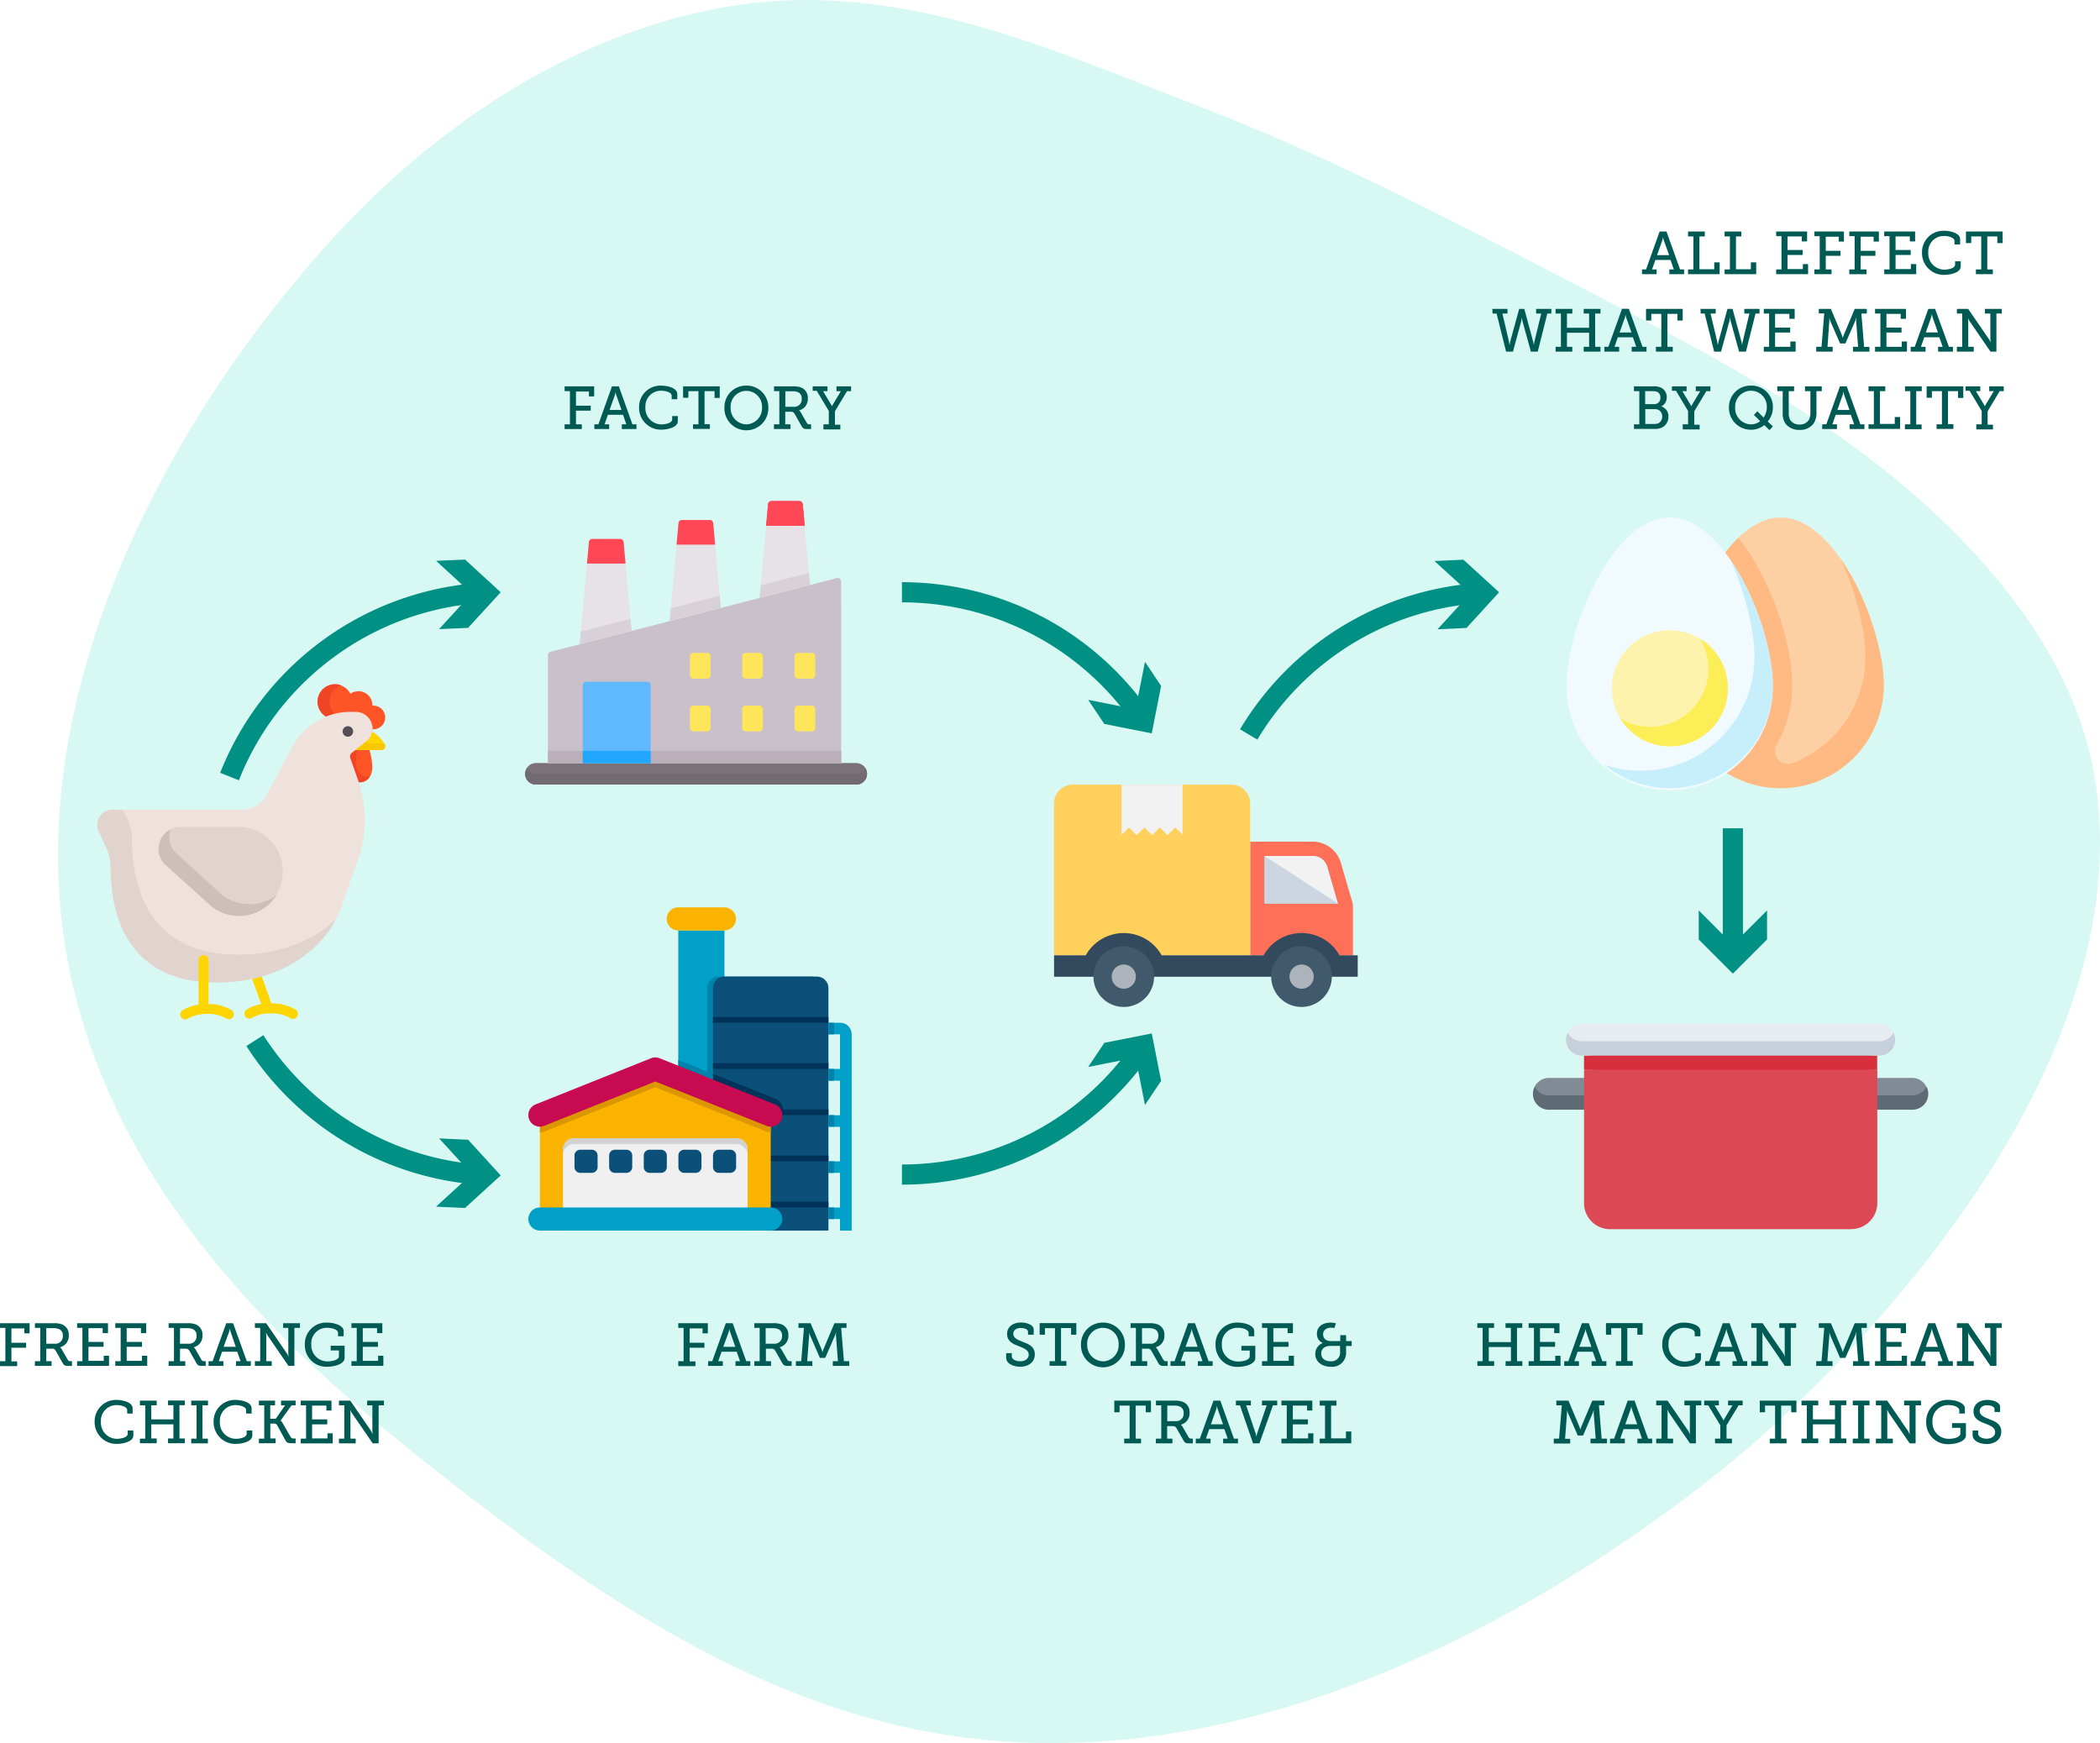<svg xmlns="http://www.w3.org/2000/svg" viewBox="0 0 520.79 432.29"><g id="a9ee9c73-2108-4e9c-9346-f4832a45d0ce" data-name="Layer 2"><g id="b29af149-aca0-40e3-b1b4-50d3c8d3f755" data-name="Layer 1"><path d="M435,358.49q-4.6,4-9.26,7.68c-56.46,44.34-126.62,75.58-193.84,63.5-44.48-8-83.18-34-119-61.83C72.21,336.28,31.77,298.46,19,245,3.28,179.54,38.44,109,82.21,60.32c26.25-29.18,59.85-51.13,96.12-58.16,42.78-8.3,80.36,9,118.91,23.83C332.76,39.67,366,57.32,399.74,74.83,433.68,92.41,468,111.22,493.84,141c12.92,14.88,23.68,32.83,26.7,53.56C529.59,256.6,477.65,321.25,435,358.49Z" transform="translate(-0.79)" fill="#aef2e6" opacity="0.48"/><g id="baa4bb8c-bb29-4da8-9fa4-641ec96afe91" data-name="Icons"><path d="M169,230.74h11.45V268H169Z" transform="translate(-0.79)" fill="#00a0c8"/><path d="M204.81,305.17H176.18V245.05a2.86,2.86,0,0,1,2.87-2.86H202a2.86,2.86,0,0,1,2.86,2.86Z" transform="translate(-0.79)" fill="#0082aa"/><path d="M206.24,305.17H177.61V245.05a2.87,2.87,0,0,1,2.87-2.86h22.9a2.86,2.86,0,0,1,2.86,2.86Z" transform="translate(-0.79)" fill="#0a5078"/><path d="M169,262.87V268h11.45v-.51Z" transform="translate(-0.79)" fill="#0082aa"/><path d="M177.61,272.47l13.25,5.3a2.87,2.87,0,1,0,2.13-5.32l-15.38-6.15Z" transform="translate(-0.79)" fill="#00325a"/><path d="M177.61,252.21h28.63v1.43H177.61Z" transform="translate(-0.79)" fill="#00325a"/><path d="M177.61,263.66h28.63v1.43H177.61Z" transform="translate(-0.79)" fill="#00325a"/><path d="M177.61,275.11h28.63v1.43H177.61Z" transform="translate(-0.79)" fill="#00325a"/><path d="M177.61,286.56h28.63V288H177.61Z" transform="translate(-0.79)" fill="#00325a"/><path d="M177.61,298h28.63v1.44H177.61Z" transform="translate(-0.79)" fill="#00325a"/><path d="M191.93,276.54,163.3,265.09l-28.62,11.45v28.63h57.25Z" transform="translate(-0.79)" fill="#fab400"/><path d="M191.93,276.54,163.3,265.09l-28.62,11.45v4.3a2.86,2.86,0,0,0,1.06-.21l27.56-11,27.56,11a2.87,2.87,0,0,0,1.07.21Z" transform="translate(-0.79)" fill="#dc9600"/><path d="M191.93,279.41a2.78,2.78,0,0,1-1.06-.21l-27.57-11-27.56,11a2.86,2.86,0,0,1-2.13-5.31l28.63-11.45a2.78,2.78,0,0,1,2.12,0L193,273.89a2.86,2.86,0,0,1-1.06,5.52Z" transform="translate(-0.79)" fill="#c80a50"/><path d="M183.34,282.27H143.26a2.86,2.86,0,0,0-2.86,2.86v20h45.8v-20A2.86,2.86,0,0,0,183.34,282.27Z" transform="translate(-0.79)" fill="#f0f0f0"/><path d="M183.34,282.27H143.26a2.86,2.86,0,0,0-2.86,2.86v1.43a2.86,2.86,0,0,1,2.86-2.86h40.08a2.86,2.86,0,0,1,2.86,2.86v-1.43A2.86,2.86,0,0,0,183.34,282.27Z" transform="translate(-0.79)" fill="#d2d2d2"/><path d="M147.56,290.86h-2.87a1.43,1.43,0,0,1-1.43-1.43v-2.87a1.43,1.43,0,0,1,1.43-1.43h2.87a1.43,1.43,0,0,1,1.43,1.43v2.87A1.43,1.43,0,0,1,147.56,290.86Z" transform="translate(-0.79)" fill="#0a5078"/><path d="M156.15,290.86h-2.87a1.43,1.43,0,0,1-1.43-1.43v-2.87a1.43,1.43,0,0,1,1.43-1.43h2.87a1.43,1.43,0,0,1,1.43,1.43v2.87A1.43,1.43,0,0,1,156.15,290.86Z" transform="translate(-0.79)" fill="#0a5078"/><path d="M164.73,290.86h-2.86a1.43,1.43,0,0,1-1.43-1.43v-2.87a1.43,1.43,0,0,1,1.43-1.43h2.86a1.43,1.43,0,0,1,1.43,1.43v2.87A1.43,1.43,0,0,1,164.73,290.86Z" transform="translate(-0.79)" fill="#0a5078"/><path d="M173.32,290.86h-2.86a1.43,1.43,0,0,1-1.43-1.43v-2.87a1.43,1.43,0,0,1,1.43-1.43h2.86a1.43,1.43,0,0,1,1.43,1.43v2.87A1.43,1.43,0,0,1,173.32,290.86Z" transform="translate(-0.79)" fill="#0a5078"/><path d="M181.91,290.86h-2.86a1.44,1.44,0,0,1-1.44-1.43v-2.87a1.44,1.44,0,0,1,1.44-1.43h2.86a1.43,1.43,0,0,1,1.43,1.43v2.87A1.43,1.43,0,0,1,181.91,290.86Z" transform="translate(-0.79)" fill="#0a5078"/><path d="M191.93,305.17H134.68a2.86,2.86,0,1,1,0-5.72h57.25a2.86,2.86,0,0,1,0,5.72Z" transform="translate(-0.79)" fill="#00a0c8"/><path d="M206.24,253.64v2.87h2.86v8.58h-2.86V268h2.86v8.58h-2.86v2.87h2.86V288h-2.86v2.87h2.86v8.59h-2.86v2.86h2.86v2.86H212V256.51a2.86,2.86,0,0,0-2.87-2.87Z" transform="translate(-0.79)" fill="#00a0c8"/><path d="M206.24,253.64h1.43v2.87h-1.43Z" transform="translate(-0.79)" fill="#0082aa"/><path d="M206.24,265.09h1.43V268h-1.43Z" transform="translate(-0.79)" fill="#0082aa"/><path d="M206.24,276.54h1.43v2.87h-1.43Z" transform="translate(-0.79)" fill="#0082aa"/><path d="M206.24,288h1.43v2.87h-1.43Z" transform="translate(-0.79)" fill="#0082aa"/><path d="M206.24,299.45h1.43v2.86h-1.43Z" transform="translate(-0.79)" fill="#0082aa"/><path d="M180.48,230.74H169a2.86,2.86,0,1,1,0-5.72h11.45a2.86,2.86,0,1,1,0,5.72Z" transform="translate(-0.79)" fill="#fab400"/></g><path d="M157.43,156.47l-2-22a.86.86,0,0,0-.85-.78h-6.9a.86.86,0,0,0-.85.78l-2.29,25.35Z" transform="translate(-0.79)" fill="#e6e2e6"/><path d="M179.55,150.77l-1.89-21a.85.85,0,0,0-.86-.77h-6.9a.85.85,0,0,0-.85.77L166.86,154Z" transform="translate(-0.79)" fill="#e6e2e6"/><path d="M201.68,145.07l-1.81-20a.86.86,0,0,0-.85-.78h-6.9a.86.86,0,0,0-.85.78l-2.1,23.25Z" transform="translate(-0.79)" fill="#e6e2e6"/><path d="M213.16,194.56H133.68a2.64,2.64,0,1,1,0-5.28h79.48a2.64,2.64,0,1,1,0,5.28Z" transform="translate(-0.79)" fill="#7b7179"/><path d="M213.16,194.56H133.68a2.64,2.64,0,1,1,0-5.28h79.48a2.64,2.64,0,1,1,0,5.28Z" transform="translate(-0.79)" fill="#7b7179"/><path d="M213.16,191.92H133.68a2.61,2.61,0,0,1-2.28-1.32,2.59,2.59,0,0,0-.36,1.32,2.64,2.64,0,0,0,2.64,2.64h79.48a2.64,2.64,0,0,0,2.64-2.64,2.59,2.59,0,0,0-.36-1.32A2.61,2.61,0,0,1,213.16,191.92Z" transform="translate(-0.79)" fill="#726a71"/><path d="M209.41,189.28H136.68V162.47a.86.86,0,0,1,.64-.83l71-18.28a.86.86,0,0,1,1.07.83Z" transform="translate(-0.79)" fill="#cac0c9"/><path d="M144.55,159.78l12.88-3.31-.27-3-12.33,3.17Z" transform="translate(-0.79)" fill="#d8d1d7"/><path d="M189.17,148.29l12.51-3.22-.27-3-11.95,3.07Z" transform="translate(-0.79)" fill="#d8d1d7"/><path d="M166.86,154l12.69-3.27-.27-3-12.13,3.13Z" transform="translate(-0.79)" fill="#d8d1d7"/><path d="M136.68,186.2h72.73v3.08H136.68Z" transform="translate(-0.79)" fill="#bbb0ba"/><path d="M162.15,189.28H145.31V169.92a.86.86,0,0,1,.86-.85H161.3a.85.85,0,0,1,.85.85v19.36Z" transform="translate(-0.79)" fill="#60b8ff"/><path d="M145.31,186.2h16.84v3.08H145.31Z" transform="translate(-0.79)" fill="#22a7ff"/><path d="M172.74,168.29h3.41a.85.85,0,0,0,.86-.85v-4.68a.85.85,0,0,0-.86-.86h-3.41a.85.85,0,0,0-.85.86v4.68A.85.85,0,0,0,172.74,168.29Z" transform="translate(-0.79)" fill="#ffe55a"/><path d="M172.74,181.38h3.41a.86.86,0,0,0,.86-.86v-4.68a.85.85,0,0,0-.86-.85h-3.41a.85.85,0,0,0-.85.85v4.68A.86.86,0,0,0,172.74,181.38Z" transform="translate(-0.79)" fill="#ffe55a"/><path d="M185.72,168.29h3.41a.85.85,0,0,0,.85-.85v-4.68a.85.85,0,0,0-.85-.86h-3.41a.86.86,0,0,0-.86.86v4.68A.86.86,0,0,0,185.72,168.29Z" transform="translate(-0.79)" fill="#ffe55a"/><path d="M185.72,181.38h3.41a.86.86,0,0,0,.85-.86v-4.68a.85.85,0,0,0-.85-.85h-3.41a.86.86,0,0,0-.86.85v4.68A.87.87,0,0,0,185.72,181.38Z" transform="translate(-0.79)" fill="#ffe55a"/><path d="M198.69,168.29h3.41a.86.86,0,0,0,.86-.85v-4.68a.86.86,0,0,0-.86-.86h-3.41a.85.85,0,0,0-.85.86v4.68A.85.85,0,0,0,198.69,168.29Z" transform="translate(-0.79)" fill="#ffe55a"/><path d="M198.69,181.38h3.41a.87.87,0,0,0,.86-.86v-4.68a.86.86,0,0,0-.86-.85h-3.41a.85.85,0,0,0-.85.85v4.68A.86.86,0,0,0,198.69,181.38Z" transform="translate(-0.79)" fill="#ffe55a"/><path d="M155.92,139.77l-.48-5.34a.86.86,0,0,0-.85-.78h-6.9a.86.86,0,0,0-.85.78l-.48,5.34Z" transform="translate(-0.79)" fill="#ff4755"/><path d="M178.14,135.07l-.48-5.34a.85.85,0,0,0-.86-.77h-6.9a.85.85,0,0,0-.85.77l-.48,5.34Z" transform="translate(-0.79)" fill="#ff4755"/><path d="M200.35,130.37l-.48-5.33a.86.86,0,0,0-.85-.78h-6.9a.86.86,0,0,0-.85.78l-.48,5.33Z" transform="translate(-0.79)" fill="#ff4755"/><path d="M200.35,130.37l-.48-5.33a.86.86,0,0,0-.85-.78h-6.9a.86.86,0,0,0-.85.78l-.48,5.33Z" transform="translate(-0.79)" fill="#ff4755"/><path d="M467.92,169.89a25.57,25.57,0,1,1-51.14,0c0-14.1,11.5-41.55,25.61-41.55s25.53,27.45,25.53,41.55Z" transform="translate(-0.79)" fill="#fcd0a3"/><path d="M457.41,138.83c3.73,8.4,6,17.53,6,24.07a28.27,28.27,0,0,1-18.07,26.36,3.2,3.2,0,0,1-3.93-4.57,30.13,30.13,0,0,0,3.86-14.8c0-8.08-3.16-19.2-8.05-28.32a52.69,52.69,0,0,0-5.32-8.17c-8.88,8.59-15.08,26.14-15.08,36.49a25.57,25.57,0,1,0,51.14,0c0-8.48-4.14-21.8-10.51-31.06Z" transform="translate(-0.79)" fill="#ffb983"/><path d="M440.43,169.89a25.57,25.57,0,1,1-51.13,0c0-14.1,11.5-41.55,25.6-41.55S440.43,155.79,440.43,169.89Z" transform="translate(-0.79)" fill="#f1faff"/><path d="M429.93,138.83c3.73,8.4,5.95,17.53,5.95,24.07a28.22,28.22,0,0,1-37.15,26.8,25.54,25.54,0,0,0,41.7-19.81c0-8.48-4.14-21.8-10.5-31.06Z" transform="translate(-0.79)" fill="#c7eefb"/><circle cx="414.1" cy="170.69" r="14.38" fill="#fdf3ac"/><path d="M422.38,158.4a14.39,14.39,0,0,1-19.77,19.77,14.39,14.39,0,1,0,19.77-19.77Z" transform="translate(-0.79)" fill="#fcee56"/><path d="M391.9,273.47h-7a3.36,3.36,0,0,1-3.5-4,3.92,3.92,0,0,1,3.5-2.15h8.74l1.73,2.15-1.73,2.15Z" transform="translate(-0.79)" fill="#808b95"/><path d="M468,273.47h7a3.36,3.36,0,0,0,3.5-4,3.92,3.92,0,0,0-3.5-2.15h-8.74l-1.73,2.15,1.73,2.15Z" transform="translate(-0.79)" fill="#808b95"/><path d="M478.56,269.49a3.92,3.92,0,0,1-3.5,5.71h-8.74l-1.73-1.73,1.73-1.83h8.74A3.93,3.93,0,0,0,478.56,269.49Z" transform="translate(-0.79)" fill="#5e6b75"/><path d="M381.38,269.49a3.92,3.92,0,0,0,3.5,5.71h8.74l1.73-1.73-1.73-1.83h-8.74A3.93,3.93,0,0,1,381.38,269.49Z" transform="translate(-0.79)" fill="#5e6b75"/><path d="M459.85,304.84H400.09a6.47,6.47,0,0,1-6.47-6.47v-33L430,263.62l36.35,1.72v33a6.47,6.47,0,0,1-6.47,6.47Z" transform="translate(-0.79)" fill="#dc4955"/><path d="M393.62,261.78v3.56h72.7v-3.56L430,260.06Z" transform="translate(-0.79)" fill="#d82f3c"/><path d="M466.87,260.06h-73.8c-2.16,0-3.76-3.43-3.48-4a3.92,3.92,0,0,1,3.48-2.13h73.8a3.92,3.92,0,0,1,3.48,2.13c.28.53-1.32,4-3.48,4Z" transform="translate(-0.79)" fill="#e7ecf1"/><path d="M466.87,258.23h-73.8a3.92,3.92,0,0,1-3.48-2.13,3.9,3.9,0,0,0,3.48,5.68h73.8a3.9,3.9,0,0,0,3.48-5.68,3.92,3.92,0,0,1-3.48,2.13Z" transform="translate(-0.79)" fill="#c6d0da"/><path d="M57.71,192.58a72.36,72.36,0,0,1,61.54-45.48" transform="translate(-0.79)" fill="none" stroke="#009184" stroke-miterlimit="10" stroke-width="5"/><polygon points="108.88 156.02 116.98 147.19 108.15 139.08 115.34 138.77 124.17 146.88 116.07 155.71 108.88 156.02" fill="#009184"/><path d="M119.25,291.28A72.47,72.47,0,0,1,64,258.06" transform="translate(-0.79)" fill="none" stroke="#009184" stroke-miterlimit="10" stroke-width="5"/><polygon points="108.9 282.32 116.99 291.17 108.13 299.25 115.32 299.58 124.17 291.5 116.09 282.65 108.9 282.32" fill="#009184"/><path d="M310.46,182.14a72.3,72.3,0,0,1,56.39-35" transform="translate(-0.79)" fill="none" stroke="#009184" stroke-miterlimit="10" stroke-width="5"/><polygon points="356.5 156.06 364.59 147.21 355.73 139.13 362.92 138.8 371.77 146.88 363.69 155.73 356.5 156.06" fill="#009184"/><path d="M283.28,177.1a72.24,72.24,0,0,0-58.81-30.22" transform="translate(-0.79)" fill="none" stroke="#009184" stroke-miterlimit="10" stroke-width="5"/><polygon points="283.95 164.13 281.62 175.89 269.86 173.56 273.87 179.54 285.63 181.87 287.95 170.11 283.95 164.13" fill="#009184"/><path d="M283.28,261.07a72.27,72.27,0,0,1-58.81,30.22" transform="translate(-0.79)" fill="none" stroke="#009184" stroke-miterlimit="10" stroke-width="5"/><polygon points="269.86 264.6 281.62 262.27 283.95 274.03 287.95 268.05 285.63 256.29 273.87 258.62 269.86 264.6" fill="#009184"/><line x1="429.74" y1="205.41" x2="429.74" y2="235.74" fill="none" stroke="#009184" stroke-miterlimit="10" stroke-width="5"/><polygon points="421.27 225.78 429.74 234.26 438.22 225.78 438.22 232.98 429.74 241.46 421.27 232.98 421.27 225.78" fill="#009184"/><path d="M326.38,208.73H310.83v28.19h25.48V224.23l-3-10.27a7.25,7.25,0,0,0-7-5.23" transform="translate(-0.79)" fill="#ff7058"/><path d="M332.59,224.1l-2.65-9.16a3.73,3.73,0,0,0-3.56-2.67h-12V224.1Z" transform="translate(-0.79)" fill="#84dbff"/><polygon points="331.8 224.09 313.57 224.09 313.57 212.26 331.8 224.09" fill="#cdd6e0"/><path d="M332.59,224.1l-2.65-9.16a3.73,3.73,0,0,0-3.56-2.67h-12Z" transform="translate(-0.79)" fill="#f2f2f2"/><path d="M266.89,194.58h39.23a4.7,4.7,0,0,1,4.71,4.7v37.63H262.18V199.28a4.7,4.7,0,0,1,4.71-4.7" transform="translate(-0.79)" fill="#ffd15c"/><polygon points="293.27 194.59 293.27 207.02 291.45 205.2 289.54 207.11 287.63 205.2 285.73 207.11 283.82 205.2 281.89 207.11 279.98 205.2 278.14 207.04 278.14 194.59 293.27 194.59" fill="#f2f2f2"/><path d="M337.5,236.91v5.32H262.19v-5.32h7.86a10.79,10.79,0,0,1,18.83,0h25.29a10.77,10.77,0,0,1,18.81,0Z" transform="translate(-0.79)" fill="#334a5e"/><path d="M331.08,242.2a7.52,7.52,0,1,1-7.51-7.52,7.52,7.52,0,0,1,7.51,7.52" transform="translate(-0.79)" fill="#40596b"/><path d="M326.59,242.2a3,3,0,1,1-3-3,3,3,0,0,1,3,3" transform="translate(-0.79)" fill="#acb3ba"/><path d="M287,242.2a7.52,7.52,0,1,1-7.51-7.52A7.52,7.52,0,0,1,287,242.2" transform="translate(-0.79)" fill="#40596b"/><path d="M282.48,242.2a3,3,0,1,1-3-3,3,3,0,0,1,3,3" transform="translate(-0.79)" fill="#acb3ba"/><path d="M61.6,252.06a1.26,1.26,0,0,0,1,.56,1.31,1.31,0,0,0,.68-.2,9,9,0,0,1,4.7-1.11,9,9,0,0,1,4.7,1.11,1.24,1.24,0,1,0,1.35-2.07,11.25,11.25,0,0,0-5.94-1.51L64.46,238.6a1.24,1.24,0,0,0-2.33.84l3.45,9.6A9.68,9.68,0,0,0,62,250.35,1.24,1.24,0,0,0,61.6,252.06Z" transform="translate(-0.79)" fill="#fed500"/><path d="M90.18,183c1.7,0,2.94,4.6,2.94,7.15S91.74,194,90,194,87,192.73,87,190.18,88.48,183,90.18,183Z" transform="translate(-0.79)" fill="#ff5426"/><path d="M87,190.18C87,192.73,88.33,194,90,194a2.8,2.8,0,0,0,2.41-1.28h-.28c-1.7,0-3.08-1.3-3.08-3.85a13.13,13.13,0,0,1,1.57-5.75,1.08,1.08,0,0,0-.48-.13C88.48,183,87,187.63,87,190.18Z" transform="translate(-0.79)" fill="#f04424"/><path d="M79.55,174a4.31,4.31,0,0,0,7.44,3,3.43,3.43,0,0,0,2.71,1.34,4,4,0,0,0,.78-.09A2.93,2.93,0,1,0,93.4,175l-.26,0v-.14a3.44,3.44,0,0,0-3.44-3.44,3.38,3.38,0,0,0-2,.63A4.32,4.32,0,0,0,79.55,174Z" transform="translate(-0.79)" fill="#ff5426"/><path d="M79.55,174a4.33,4.33,0,0,0,4.32,4.32,4.27,4.27,0,0,0,1.48-.27,4.32,4.32,0,0,1,0-8.11,4.27,4.27,0,0,0-1.48-.26A4.32,4.32,0,0,0,79.55,174Z" transform="translate(-0.79)" fill="#f04424"/><path d="M91.59,180.8a7.94,7.94,0,0,1,4.61,3.81.92.92,0,0,1-.8,1.39H88.72Z" transform="translate(-0.79)" fill="#ffd500"/><path d="M88.72,186H95.4a.92.92,0,0,0,.8-1.39c0-.08-.09-.16-.14-.24H92.51a1.19,1.19,0,0,1-1.05-1.77l.86-1.55a6.28,6.28,0,0,0-.73-.25Z" transform="translate(-0.79)" fill="#fbc700"/><path d="M28.67,200.82A3.74,3.74,0,0,0,25.2,206c1.12,2.7,3,5.54,3,8.47,0,18.08,8.31,29.19,26.39,29.19,15.23,0,28-7.88,31.69-21.16h0l3.22-9a30,30,0,0,0,0-20.28L87.66,188a1.16,1.16,0,0,1,.36-1.29l3.59-2.85a4.1,4.1,0,0,0,1.45-4.13,4.17,4.17,0,0,0-4.1-3.19H87.67a16.27,16.27,0,0,0-14.36,8.63L67,197a7.18,7.18,0,0,1-6.35,3.82Z" transform="translate(-0.79)" fill="#efe2dd"/><path d="M28.67,200.82A3.74,3.74,0,0,0,25.2,206c1.12,2.7,3,5.54,3,8.47,0,18.08,8.31,29.19,26.39,29.19,13,0,24.23-5.75,29.52-15.69-6,5.64-14.62,8.77-24.22,8.77-18.09,0-26.39-11.11-26.39-29.19,0-2.29-1.18-4.53-2.23-6.69Z" transform="translate(-0.79)" fill="#e1d3ce"/><path d="M93,181.11l.13.36a3.86,3.86,0,0,0,0-1.44A1.19,1.19,0,0,0,93,181.11Z" transform="translate(-0.79)" fill="#e1d3ce"/><circle cx="86.27" cy="181.4" r="1.31" fill="#554e56"/><path d="M46.14,250.49a1.24,1.24,0,1,0,1.35,2.07,9,9,0,0,1,4.7-1.11,9,9,0,0,1,4.7,1.11,1.2,1.2,0,0,0,.68.2,1.24,1.24,0,0,0,1-.56,1.22,1.22,0,0,0-.36-1.71A11.17,11.17,0,0,0,52.51,249v-10.8a1.24,1.24,0,1,0-2.47,0v10.95a9.92,9.92,0,0,0-3.9,1.36Z" transform="translate(-0.79)" fill="#fed500"/><path d="M40.27,209.26a5.46,5.46,0,0,0,1.64,5.28l10.17,9.2c.36.37,1.18,1.07,1.18,1.07h0A11,11,0,1,0,60,205.06H45.57a5.44,5.44,0,0,0-5.3,4.2Z" transform="translate(-0.79)" fill="#e1d3ce"/><path d="M40.27,209.26a5.46,5.46,0,0,0,1.64,5.28l10.17,9.2c.36.37,1.18,1.07,1.18,1.07h0a11,11,0,0,0,16.16-2.89,11,11,0,0,1-13.54,0h0s-.82-.69-1.18-1.07l-10.16-9.2a5.41,5.41,0,0,1-1.64-5.27,5.31,5.31,0,0,1,.21-.71,5.45,5.45,0,0,0-2.84,3.61Z" transform="translate(-0.79)" fill="#cdbfba"/><path d="M.79,337.57H2.12v-8.26H.79v-1.16H8.13v2.51H6.83v-1.22H3.62V333H7.27v1.23H3.62v3.39H5.05v1.17H.79Z" transform="translate(-0.79)" fill="#005a54"/><path d="M9.45,337.57h1.32v-8.26H9.45v-1.16H14a5.9,5.9,0,0,1,2,.23,2.67,2.67,0,0,1,1.84,2.74,2.86,2.86,0,0,1-2.19,3v0a1.18,1.18,0,0,1,.45.5l1.5,2.61c.17.28.37.34.74.34h.31v1.17h-.89c-.91,0-1.12-.16-1.47-.79l-1.64-2.9a1,1,0,0,0-1.11-.58H12.27v3.1h1.31v1.17H9.45Zm5-4.33a1.83,1.83,0,0,0,1.92-2,1.62,1.62,0,0,0-1-1.66,3.52,3.52,0,0,0-1.3-.2H12.27v3.86Z" transform="translate(-0.79)" fill="#005a54"/><path d="M19.91,337.57h1.32v-8.26H19.91v-1.16h7.66v2.46H26.26v-1.23H22.73v3.41h3.74V334H22.73v3.49h3.79v-1.27h1.31v2.5H19.91Z" transform="translate(-0.79)" fill="#005a54"/><path d="M29.38,337.57h1.33v-8.26H29.38v-1.16h7.67v2.46H35.74v-1.23H32.21v3.41H36V334H32.21v3.49H36v-1.27h1.3v2.5H29.38Z" transform="translate(-0.79)" fill="#005a54"/><path d="M42.61,337.57h1.32v-8.26H42.61v-1.16H47.2a5.9,5.9,0,0,1,1.95.23A2.68,2.68,0,0,1,51,331.12a2.87,2.87,0,0,1-2.19,3v0a1.26,1.26,0,0,1,.45.5l1.5,2.61c.16.28.36.34.73.34h.32v1.17h-.9c-.9,0-1.11-.16-1.47-.79l-1.64-2.9c-.27-.45-.46-.58-1.11-.58H45.43v3.1h1.31v1.17H42.61Zm5-4.33a1.82,1.82,0,0,0,1.92-2,1.62,1.62,0,0,0-1-1.66,3.52,3.52,0,0,0-1.3-.2H45.43v3.86Z" transform="translate(-0.79)" fill="#005a54"/><path d="M52.51,337.57h1l3.38-9.42H58.6L62,337.57h1v1.17H59.32v-1.17h1.13l-.83-2.35H55.87l-.82,2.35h1.14v1.17H52.51ZM59.25,334,58,330.34a3.61,3.61,0,0,1-.18-.81h-.05a4.43,4.43,0,0,1-.18.81L56.25,334Z" transform="translate(-0.79)" fill="#005a54"/><path d="M64,337.57h1.32v-8.26H64v-1.16h2.8L72,335.74a6.07,6.07,0,0,1,.36.77h0a8.52,8.52,0,0,1-.07-.86v-6.34H71v-1.16h4.18v1.16H73.8v9.43H72.33l-5.21-7.59a4.92,4.92,0,0,1-.36-.76h0a6.69,6.69,0,0,1,.06.85v6.33h1.36v1.17H64Z" transform="translate(-0.79)" fill="#005a54"/><path d="M81.94,328c1.86,0,4.07.75,4.07,2.09v1.3H84.63v-.78c0-.88-1.4-1.32-2.64-1.32a3.84,3.84,0,0,0-4,4.11A4,4,0,0,0,82,337.62c1,0,2.84-.29,2.84-1.32v-1.4H82.8v-1.17h3.45v3c0,1.64-2.73,2.22-4.32,2.22a5.34,5.34,0,0,1-5.54-5.5A5.28,5.28,0,0,1,81.94,328Z" transform="translate(-0.79)" fill="#005a54"/><path d="M87.94,337.57h1.32v-8.26H87.94v-1.16h7.67v2.46H94.3v-1.23H90.76v3.41h3.75V334H90.76v3.49h3.8v-1.27h1.3v2.5H87.94Z" transform="translate(-0.79)" fill="#005a54"/><path d="M29.68,347.17c1.28,0,4,.47,4,2.1v1.29H32.33v-.82c0-.93-1.61-1.28-2.58-1.28a3.85,3.85,0,0,0-3.93,4.07,4,4,0,0,0,4,4.29c.75,0,2.64-.27,2.64-1.25v-.82h1.4V356c0,1.56-2.66,2.08-4.12,2.08a5.39,5.39,0,0,1-5.48-5.53A5.3,5.3,0,0,1,29.68,347.17Z" transform="translate(-0.79)" fill="#005a54"/><path d="M35.49,356.77h1.32v-8.26H35.49v-1.16h4.16v1.16H38.31V352H43.8v-3.52H42.46v-1.16h4.16v1.16H45.3v8.26h1.32v1.17H42.46v-1.17H43.8v-3.51H38.31v3.51h1.34v1.17H35.49Z" transform="translate(-0.79)" fill="#005a54"/><path d="M48.21,356.77h1.32v-8.26H48.21v-1.16h4.16v1.16H51v8.26h1.34v1.17H48.21Z" transform="translate(-0.79)" fill="#005a54"/><path d="M59.19,347.17c1.27,0,4,.47,4,2.1v1.29H61.83v-.82c0-.93-1.61-1.28-2.58-1.28a3.86,3.86,0,0,0-3.93,4.07,4,4,0,0,0,4,4.29c.75,0,2.64-.27,2.64-1.25v-.82h1.4V356c0,1.56-2.66,2.08-4.13,2.08a5.38,5.38,0,0,1-5.47-5.53A5.3,5.3,0,0,1,59.19,347.17Z" transform="translate(-0.79)" fill="#005a54"/><path d="M65,356.77h1.32v-8.26H65v-1.16h4v1.16H67.81v3.33h1.37l2.31-3.33h-1v-1.16H74.1v1.16h-1l-2.75,3.82v0a1.58,1.58,0,0,1,.6.71l1.91,3.31a.73.73,0,0,0,.75.39h.49v1.17H73c-.89,0-1.14-.21-1.47-.79l-2-3.66a.82.82,0,0,0-.83-.42h-.87v3.7h1.31v1.17H65Z" transform="translate(-0.79)" fill="#005a54"/><path d="M75.37,356.77h1.32v-8.26H75.37v-1.16H83v2.46H81.73v-1.23H78.19V352h3.75v1.23H78.19v3.49H82v-1.27h1.3v2.5H75.37Z" transform="translate(-0.79)" fill="#005a54"/><path d="M84.85,356.77h1.32v-8.26H84.85v-1.16h2.81l5.2,7.59a6.07,6.07,0,0,1,.36.77h0a7.48,7.48,0,0,1-.08-.86v-6.34H91.84v-1.16H96v1.16H94.69v9.43H93.22L88,350.35a4.06,4.06,0,0,1-.36-.76h0a5.15,5.15,0,0,1,.06.85v6.33H89v1.17H84.85Z" transform="translate(-0.79)" fill="#005a54"/><path d="M140.81,105.23h1.32V97h-1.32V95.81h7.33v2.5h-1.3V97.1h-3.21v3.51h3.66v1.23h-3.66v3.39h1.44v1.17h-4.26Z" transform="translate(-0.79)" fill="#005a54"/><path d="M148.19,105.23h1l3.37-9.42h1.7l3.37,9.42h1v1.17H155v-1.17h1.12l-.82-2.36h-3.75l-.83,2.36h1.14v1.17h-3.67Zm6.73-3.56L153.63,98a3.73,3.73,0,0,1-.18-.81h0a6.06,6.06,0,0,1-.18.81l-1.31,3.67Z" transform="translate(-0.79)" fill="#005a54"/><path d="M164.75,95.63c1.27,0,4,.46,4,2.1V99h-1.39v-.83c0-.93-1.61-1.27-2.58-1.27a3.84,3.84,0,0,0-3.93,4.06,4,4,0,0,0,4,4.29c.75,0,2.64-.27,2.64-1.24v-.83h1.39v1.29c0,1.56-2.65,2.08-4.12,2.08a5.39,5.39,0,0,1-5.48-5.53A5.3,5.3,0,0,1,164.75,95.63Z" transform="translate(-0.79)" fill="#005a54"/><path d="M172.65,105.23H174V97H171.5v1.65h-1.31V95.81h9.09v2.88H178V97h-2.49v8.19h1.33v1.17h-4.17Z" transform="translate(-0.79)" fill="#005a54"/><path d="M185.88,95.63a5.35,5.35,0,0,1,5.45,5.4,5.45,5.45,0,1,1-10.89,0A5.34,5.34,0,0,1,185.88,95.63Zm0,9.61a4,4,0,0,0,3.89-4.21,3.9,3.9,0,1,0-7.79,0A4,4,0,0,0,185.88,105.24Z" transform="translate(-0.79)" fill="#005a54"/><path d="M192.74,105.23h1.32V97h-1.32V95.81h4.59a6.23,6.23,0,0,1,1.95.22,2.69,2.69,0,0,1,1.84,2.75,2.87,2.87,0,0,1-2.19,3v0a1.27,1.27,0,0,1,.45.49l1.5,2.61c.17.29.36.35.74.35h.31v1.17H201c-.9,0-1.11-.17-1.47-.8l-1.63-2.89a1,1,0,0,0-1.11-.59h-1.26v3.11h1.3v1.17h-4.12Zm4.95-4.34a1.83,1.83,0,0,0,1.92-2,1.63,1.63,0,0,0-1-1.67,3.86,3.86,0,0,0-1.31-.19h-1.75v3.85Z" transform="translate(-0.79)" fill="#005a54"/><path d="M205,105.23h1.33v-3.32l-3-5h-1V95.81H206V97H204.9l2,3.33c.12.23.21.45.21.45h0a4.48,4.48,0,0,1,.22-.45l2-3.33h-1.1V95.81h3.62V97h-1l-3,5v3.32h1.34v1.17H205Z" transform="translate(-0.79)" fill="#005a54"/><path d="M408,66.82h1l3.37-9.41h1.7l3.37,9.41h1V68h-3.67V66.82h1.12l-.82-2.35h-3.75l-.83,2.35h1.14V68H408Zm6.73-3.55L413.4,59.6a3.75,3.75,0,0,1-.18-.82h0a6,6,0,0,1-.18.82l-1.31,3.67Z" transform="translate(-0.79)" fill="#005a54"/><path d="M419.42,66.82h1.32V58.64h-1.32V57.41h4.15v1.23h-1.33v8.13h3.68V65.06h1.33V68h-7.83Z" transform="translate(-0.79)" fill="#005a54"/><path d="M428.48,66.82h1.32V58.64h-1.32V57.41h4.15v1.23H431.3v8.13H435V65.06h1.32V68h-7.83Z" transform="translate(-0.79)" fill="#005a54"/><path d="M441.27,66.82h1.32V58.56h-1.32V57.41h7.67v2.46h-1.31V58.64h-3.54V62h3.75v1.23h-3.75v3.5h3.8V65.49h1.3V68h-7.92Z" transform="translate(-0.79)" fill="#005a54"/><path d="M450.75,66.82h1.32V58.56h-1.32V57.41h7.33v2.5h-1.3V58.7h-3.21v3.5h3.66v1.24h-3.66v3.38H455V68h-4.26Z" transform="translate(-0.79)" fill="#005a54"/><path d="M459.41,66.82h1.32V58.56h-1.32V57.41h7.33v2.5h-1.3V58.7h-3.21v3.5h3.65v1.24h-3.65v3.38h1.44V68h-4.26Z" transform="translate(-0.79)" fill="#005a54"/><path d="M468.06,66.82h1.32V58.56h-1.32V57.41h7.67v2.46h-1.31V58.64h-3.54V62h3.75v1.23h-3.75v3.5h3.8V65.49H476V68h-7.92Z" transform="translate(-0.79)" fill="#005a54"/><path d="M482.89,57.23c1.28,0,4,.46,4,2.09v1.3h-1.39v-.83c0-.93-1.61-1.27-2.58-1.27A3.84,3.84,0,0,0,479,62.58a4,4,0,0,0,4,4.29c.75,0,2.64-.27,2.64-1.25V64.8h1.4v1.29c0,1.56-2.66,2.08-4.12,2.08a5.39,5.39,0,0,1-5.48-5.53A5.29,5.29,0,0,1,482.89,57.23Z" transform="translate(-0.79)" fill="#005a54"/><path d="M490.8,66.82h1.33V58.64h-2.48v1.64h-1.31V57.41h9.09v2.87h-1.31V58.64h-2.49v8.18H495V68H490.8Z" transform="translate(-0.79)" fill="#005a54"/><path d="M370.88,76.61h3.76v1.15h-1.26L375,84.7c.08.38.12.8.12.8h.05s.06-.42.15-.8l2.22-8.09h1.27L381,84.7a5.79,5.79,0,0,1,.16.8h.05s0-.42.11-.8L383,77.76h-1.26V76.61h3.78v1.15h-1l-2.37,9.44h-1.71l-2.07-7.52a5.07,5.07,0,0,1-.13-.84h-.06a4.5,4.5,0,0,1-.14.84L376,87.2h-1.71l-2.35-9.44h-1Z" transform="translate(-0.79)" fill="#005a54"/><path d="M386.57,86h1.32V77.76h-1.32V76.61h4.15v1.15h-1.33v3.52h5.49V77.76h-1.34V76.61h4.16v1.15h-1.32V86h1.32V87.2h-4.16V86h1.34V82.52h-5.49V86h1.33V87.2h-4.15Z" transform="translate(-0.79)" fill="#005a54"/><path d="M398.66,86h1l3.38-9.42h1.7L408.12,86h1V87.2h-3.68V86h1.13l-.83-2.36H402L401.19,86h1.14V87.2h-3.67Zm6.73-3.56L404.1,78.8a3.73,3.73,0,0,1-.18-.81h0a6.06,6.06,0,0,1-.18.81l-1.31,3.67Z" transform="translate(-0.79)" fill="#005a54"/><path d="M411.45,86h1.34V77.84H410.3v1.65H409V76.61h9.09v2.88h-1.3V77.84h-2.49V86h1.33V87.2h-4.17Z" transform="translate(-0.79)" fill="#005a54"/><path d="M422.51,76.61h3.76v1.15H425l1.65,6.94c.08.38.12.8.12.8h.05s.06-.42.15-.8l2.22-8.09h1.27l2.2,8.09a5.79,5.79,0,0,1,.16.8h.05s0-.42.11-.8l1.65-6.94h-1.26V76.61h3.78v1.15h-1l-2.37,9.44h-1.71L430,79.68a5.07,5.07,0,0,1-.13-.84h-.07a4.11,4.11,0,0,1-.13.84l-2.07,7.52h-1.71l-2.35-9.44h-1Z" transform="translate(-0.79)" fill="#005a54"/><path d="M438.2,86h1.32V77.76H438.2V76.61h7.66v2.46h-1.31V77.84H441v3.4h3.74v1.23H441V86h3.79V84.69h1.31V87.2H438.2Z" transform="translate(-0.79)" fill="#005a54"/><path d="M451.2,86h1.32l.67-8.27h-1.35V76.61h3l2.72,6.45a7.47,7.47,0,0,1,.24.76h0a5.28,5.28,0,0,1,.24-.76l2.71-6.45h3v1.15h-1.35l.68,8.27h1.32V87.2h-4.08V86h1.27l-.48-6.33a8.32,8.32,0,0,1,.05-.88h-.05a7.25,7.25,0,0,1-.24.82l-2.43,5.56h-1.32l-2.43-5.56a7.25,7.25,0,0,1-.24-.82h0a6.83,6.83,0,0,1,0,.88L454,86h1.28V87.2H451.2Z" transform="translate(-0.79)" fill="#005a54"/><path d="M465.79,86h1.33V77.76h-1.33V76.61h7.67v2.46h-1.31V77.84h-3.53v3.4h3.74v1.23h-3.74V86h3.79V84.69h1.3V87.2h-7.92Z" transform="translate(-0.79)" fill="#005a54"/><path d="M474.64,86h1L479,76.61h1.69L484.11,86h1V87.2h-3.68V86h1.13l-.83-2.36H478L477.18,86h1.14V87.2h-3.68Zm6.74-3.56-1.29-3.67a3.73,3.73,0,0,1-.18-.81h-.05a4.62,4.62,0,0,1-.18.81l-1.3,3.67Z" transform="translate(-0.79)" fill="#005a54"/><path d="M486.09,86h1.32V77.76h-1.32V76.61h2.8l5.21,7.59a5.57,5.57,0,0,1,.36.76h0a8.21,8.21,0,0,1-.07-.85V77.76h-1.35V76.61h4.18v1.15h-1.33V87.2h-1.47l-5.21-7.59a4.84,4.84,0,0,1-.36-.77h0a6.91,6.91,0,0,1,.06.86V86h1.36V87.2h-4.18Z" transform="translate(-0.79)" fill="#005a54"/><path d="M406,105.23h1.33V97H406V95.81h4.82a4.35,4.35,0,0,1,1.86.31,2.54,2.54,0,0,1,1.45,2.39,2.48,2.48,0,0,1-1.33,2.28v0a2.51,2.51,0,0,1,1.75,2.56,2.91,2.91,0,0,1-1.95,2.82,4.82,4.82,0,0,1-1.59.2h-5Zm5-5a1.5,1.5,0,0,0,1.56-1.62,1.54,1.54,0,0,0-.68-1.39,2.43,2.43,0,0,0-1.1-.21h-2v3.22Zm0,4.91A2.54,2.54,0,0,0,412,105a1.79,1.79,0,0,0,1-1.71,1.71,1.71,0,0,0-1.83-1.82h-2.36v3.68Z" transform="translate(-0.79)" fill="#005a54"/><path d="M418.08,105.23h1.34v-3.32l-3-5h-1V95.81h3.64V97H418l2,3.33c.12.23.21.45.21.45h0a3.59,3.59,0,0,1,.23-.45l2-3.33h-1.1V95.81h3.62V97h-1l-3,5v3.32h1.33v1.17h-4.17Z" transform="translate(-0.79)" fill="#005a54"/><path d="M435,95.63a5.29,5.29,0,0,1,5.46,5.34,5.44,5.44,0,0,1-1.28,3.56l1.27,1.21-.86.92-1.25-1.24a5.17,5.17,0,0,1-3.35,1.15,5.41,5.41,0,0,1-5.43-5.53A5.32,5.32,0,0,1,435,95.63Zm0,9.61a3.73,3.73,0,0,0,2.31-.79l-1.56-1.55.86-.91,1.54,1.56a4.47,4.47,0,0,0,.8-2.52,3.93,3.93,0,1,0-7.85,0A4,4,0,0,0,435,105.24Z" transform="translate(-0.79)" fill="#005a54"/><path d="M442.89,97h-1.34V95.81h4.17V97h-1.33v5.48a3.27,3.27,0,0,0,.4,1.72,2.59,2.59,0,0,0,2.28,1.08,2.54,2.54,0,0,0,2.28-1.11,3.33,3.33,0,0,0,.41-1.71V97h-1.34V95.81h4.16V97h-1.32v5.49a4.47,4.47,0,0,1-.74,2.58,4.11,4.11,0,0,1-3.45,1.54,4.2,4.2,0,0,1-3.48-1.54,4.31,4.31,0,0,1-.7-2.58Z" transform="translate(-0.79)" fill="#005a54"/><path d="M452.71,105.23h1l3.38-9.42h1.69l3.38,9.42h1v1.17h-3.68v-1.17h1.13l-.83-2.36h-3.75l-.82,2.36h1.14v1.17h-3.68Zm6.74-3.56L458.16,98a3.73,3.73,0,0,1-.18-.81h-.05a4.62,4.62,0,0,1-.18.81l-1.3,3.67Z" transform="translate(-0.79)" fill="#005a54"/><path d="M464.17,105.23h1.33V97h-1.33V95.81h4.16V97H467v8.13h3.68v-1.71H472v2.94h-7.83Z" transform="translate(-0.79)" fill="#005a54"/><path d="M473.22,105.23h1.32V97h-1.32V95.81h4.16V97H476v8.27h1.34v1.17h-4.16Z" transform="translate(-0.79)" fill="#005a54"/><path d="M481.05,105.23h1.33V97h-2.49v1.65h-1.3V95.81h9.09v2.88h-1.31V97h-2.49v8.19h1.34v1.17h-4.17Z" transform="translate(-0.79)" fill="#005a54"/><path d="M490.9,105.23h1.34v-3.32l-3-5h-1V95.81h3.65V97H490.8l2,3.33c.12.23.21.45.21.45h0a3.59,3.59,0,0,1,.23-.45l2-3.33H494.1V95.81h3.61V97h-1l-3,5v3.32h1.33v1.17H490.9Z" transform="translate(-0.79)" fill="#005a54"/><path d="M367.16,337.57h1.32v-8.26h-1.32v-1.16h4.15v1.16H370v3.52h5.48v-3.52h-1.33v-1.16h4.16v1.16H377v8.26h1.33v1.17h-4.16v-1.17h1.33v-3.51H370v3.51h1.33v1.17h-4.15Z" transform="translate(-0.79)" fill="#005a54"/><path d="M379.88,337.57h1.32v-8.26h-1.32v-1.16h7.66v2.46h-1.31v-1.23H382.7v3.41h3.74V334H382.7v3.49h3.79v-1.27h1.3v2.5h-7.91Z" transform="translate(-0.79)" fill="#005a54"/><path d="M388.73,337.57h1l3.37-9.42h1.7l3.37,9.42h1v1.17h-3.67v-1.17h1.12l-.83-2.35h-3.75l-.82,2.35h1.14v1.17h-3.67Zm6.73-3.55-1.29-3.68a3.61,3.61,0,0,1-.18-.81h0a5.72,5.72,0,0,1-.18.81L392.46,334Z" transform="translate(-0.79)" fill="#005a54"/><path d="M401.52,337.57h1.33v-8.19h-2.48V331h-1.31v-2.88h9.09V331h-1.31v-1.65h-2.49v8.19h1.34v1.17h-4.17Z" transform="translate(-0.79)" fill="#005a54"/><path d="M418.48,328c1.28,0,4,.47,4,2.1v1.29h-1.4v-.82c0-.93-1.6-1.28-2.58-1.28a3.85,3.85,0,0,0-3.92,4.07,4,4,0,0,0,4,4.29c.75,0,2.64-.27,2.64-1.25v-.82h1.4v1.29c0,1.56-2.66,2.08-4.13,2.08a5.39,5.39,0,0,1-5.47-5.53A5.3,5.3,0,0,1,418.48,328Z" transform="translate(-0.79)" fill="#005a54"/><path d="M423.66,337.57h1l3.37-9.42h1.7l3.37,9.42h1v1.17h-3.67v-1.17h1.12l-.82-2.35H427l-.82,2.35h1.13v1.17h-3.67Zm6.73-3.55-1.29-3.68a4.43,4.43,0,0,1-.18-.81h0a5.72,5.72,0,0,1-.18.81L427.39,334Z" transform="translate(-0.79)" fill="#005a54"/><path d="M435.1,337.57h1.32v-8.26H435.1v-1.16h2.81l5.2,7.59a6.07,6.07,0,0,1,.36.77h0a7.48,7.48,0,0,1-.08-.86v-6.34h-1.35v-1.16h4.19v1.16h-1.34v9.43h-1.47l-5.2-7.59a4.06,4.06,0,0,1-.36-.76h-.05a5.15,5.15,0,0,1,.06.85v6.33h1.37v1.17H435.1Z" transform="translate(-0.79)" fill="#005a54"/><path d="M451.2,337.57h1.32l.67-8.26h-1.35v-1.16h3l2.72,6.45a8.06,8.06,0,0,1,.24.77h0a5.6,5.6,0,0,1,.24-.77l2.71-6.45h3v1.16h-1.35l.68,8.26h1.32v1.17h-4.08v-1.17h1.27l-.48-6.33a8.06,8.06,0,0,1,.05-.87h-.05a7.33,7.33,0,0,1-.24.81l-2.43,5.57h-1.32l-2.43-5.57a7.33,7.33,0,0,1-.24-.81h0a6.63,6.63,0,0,1,0,.87l-.48,6.33h1.28v1.17H451.2Z" transform="translate(-0.79)" fill="#005a54"/><path d="M465.79,337.57h1.32v-8.26h-1.32v-1.16h7.67v2.46h-1.31v-1.23h-3.54v3.41h3.75V334h-3.75v3.49h3.8v-1.27h1.3v2.5h-7.92Z" transform="translate(-0.79)" fill="#005a54"/><path d="M474.64,337.57h1l3.38-9.42h1.69l3.38,9.42h1v1.17h-3.68v-1.17h1.13l-.83-2.35H478l-.82,2.35h1.14v1.17h-3.68Zm6.74-3.55-1.29-3.68a3.61,3.61,0,0,1-.18-.81h-.05a4.43,4.43,0,0,1-.18.81l-1.3,3.68Z" transform="translate(-0.79)" fill="#005a54"/><path d="M486.09,337.57h1.32v-8.26h-1.32v-1.16h2.8l5.21,7.59a6.07,6.07,0,0,1,.36.77h0a8.52,8.52,0,0,1-.07-.86v-6.34h-1.35v-1.16h4.18v1.16h-1.33v9.43h-1.47l-5.21-7.59a4.92,4.92,0,0,1-.36-.76h0a6.69,6.69,0,0,1,.06.85v6.33h1.36v1.17h-4.18Z" transform="translate(-0.79)" fill="#005a54"/><path d="M386.12,356.77h1.31l.68-8.26h-1.35v-1.16h3l2.71,6.45a5.6,5.6,0,0,1,.24.77h0a8.06,8.06,0,0,1,.24-.77l2.72-6.45h3v1.16h-1.35l.67,8.26h1.32v1.17h-4.08v-1.17h1.28l-.48-6.33a6.63,6.63,0,0,1,0-.87h0a7.33,7.33,0,0,1-.24.81L393.39,356h-1.32l-2.43-5.57a7.33,7.33,0,0,1-.24-.81h0a6,6,0,0,1,0,.87l-.48,6.33h1.27v1.17h-4.07Z" transform="translate(-0.79)" fill="#005a54"/><path d="M400.08,356.77h1l3.37-9.42h1.7l3.37,9.42h1v1.17h-3.67v-1.17H408l-.82-2.35h-3.75l-.82,2.35h1.13v1.17h-3.67Zm6.73-3.55-1.29-3.68a4.43,4.43,0,0,1-.18-.81h0a5.72,5.72,0,0,1-.18.81l-1.31,3.68Z" transform="translate(-0.79)" fill="#005a54"/><path d="M411.52,356.77h1.32v-8.26h-1.32v-1.16h2.81l5.2,7.59a6.07,6.07,0,0,1,.36.77h.05a7.48,7.48,0,0,1-.08-.86v-6.34h-1.35v-1.16h4.19v1.16h-1.34v9.43h-1.47l-5.2-7.59a4.06,4.06,0,0,1-.36-.76h-.05a5.15,5.15,0,0,1,.06.85v6.33h1.37v1.17h-4.19Z" transform="translate(-0.79)" fill="#005a54"/><path d="M426.09,356.77h1.33v-3.31l-3-4.95h-1v-1.16h3.64v1.16H426l2,3.33a4.49,4.49,0,0,1,.21.45h0a3,3,0,0,1,.23-.45l2-3.33h-1.1v-1.16h3.62v1.16h-1l-3,4.95v3.31h1.34v1.17h-4.17Z" transform="translate(-0.79)" fill="#005a54"/><path d="M439.69,356.77H441v-8.19h-2.49v1.65h-1.31v-2.88h9.09v2.88H445v-1.65h-2.49v8.19h1.33v1.17h-4.17Z" transform="translate(-0.79)" fill="#005a54"/><path d="M447.55,356.77h1.33v-8.26h-1.33v-1.16h4.16v1.16h-1.33V352h5.48v-3.52h-1.33v-1.16h4.15v1.16h-1.32v8.26h1.32v1.17h-4.15v-1.17h1.33v-3.51h-5.48v3.51h1.33v1.17h-4.16Z" transform="translate(-0.79)" fill="#005a54"/><path d="M460.27,356.77h1.32v-8.26h-1.32v-1.16h4.16v1.16h-1.34v8.26h1.34v1.17h-4.16Z" transform="translate(-0.79)" fill="#005a54"/><path d="M466,356.77h1.32v-8.26H466v-1.16h2.81l5.2,7.59a6.07,6.07,0,0,1,.36.77h.05a7.48,7.48,0,0,1-.08-.86v-6.34H473v-1.16h4.19v1.16h-1.34v9.43h-1.47l-5.2-7.59a4.06,4.06,0,0,1-.36-.76h-.05a5.15,5.15,0,0,1,.06.85v6.33h1.37v1.17H466Z" transform="translate(-0.79)" fill="#005a54"/><path d="M484,347.17c1.86,0,4.06.75,4.06,2.09v1.3h-1.38v-.78c0-.88-1.39-1.32-2.64-1.32a3.84,3.84,0,0,0-4,4.11,4,4,0,0,0,4.08,4.25c.94,0,2.83-.29,2.83-1.32v-1.4h-2.07v-1.17h3.45v3c0,1.64-2.73,2.22-4.32,2.22a5.34,5.34,0,0,1-5.53-5.5A5.28,5.28,0,0,1,484,347.17Z" transform="translate(-0.79)" fill="#005a54"/><path d="M491.37,354.76v.78c0,.78,1,1.25,2.11,1.25s2.1-.57,2.1-1.62c0-1.23-1.24-1.64-2.55-2.15s-2.82-1.12-2.82-3,1.61-2.85,3.39-2.85c1.59,0,3.21.6,3.21,1.76v1.24h-1.39v-.73c0-.62-.95-.95-1.82-.95-1,0-1.86.48-1.86,1.46s1.07,1.5,2.25,1.95c1.56.58,3.11,1.18,3.11,3.15s-1.65,3.07-3.62,3.07c-1.65,0-3.49-.73-3.49-2.25v-1.11Z" transform="translate(-0.79)" fill="#005a54"/><path d="M251.7,335.56v.78c0,.78,1,1.25,2.11,1.25s2.1-.57,2.1-1.62c0-1.23-1.25-1.64-2.55-2.15s-2.82-1.12-2.82-3,1.6-2.85,3.39-2.85c1.59,0,3.21.6,3.21,1.76V331h-1.4v-.73c0-.62-.94-.95-1.81-.95-1,0-1.86.48-1.86,1.46s1.06,1.5,2.25,1.95c1.56.58,3.1,1.18,3.1,3.15s-1.64,3.07-3.61,3.07c-1.65,0-3.5-.73-3.5-2.25v-1.11Z" transform="translate(-0.79)" fill="#005a54"/><path d="M261.08,337.57h1.34v-8.19h-2.49V331h-1.31v-2.88h9.09V331h-1.3v-1.65h-2.49v8.19h1.33v1.17h-4.17Z" transform="translate(-0.79)" fill="#005a54"/><path d="M274.31,328a5.35,5.35,0,0,1,5.45,5.4,5.45,5.45,0,1,1-10.89,0A5.34,5.34,0,0,1,274.31,328Zm0,9.62a4,4,0,0,0,3.89-4.22,3.9,3.9,0,1,0-7.79,0A4,4,0,0,0,274.31,337.59Z" transform="translate(-0.79)" fill="#005a54"/><path d="M281.17,337.57h1.32v-8.26h-1.32v-1.16h4.59a5.94,5.94,0,0,1,1.95.23,2.67,2.67,0,0,1,1.84,2.74,2.87,2.87,0,0,1-2.19,3v0a1.26,1.26,0,0,1,.45.5l1.5,2.61c.17.28.36.34.74.34h.31v1.17h-.9c-.9,0-1.11-.16-1.47-.79l-1.63-2.9a1,1,0,0,0-1.11-.58H284v3.1h1.3v1.17h-4.12Zm4.95-4.33a1.83,1.83,0,0,0,1.92-2,1.62,1.62,0,0,0-1-1.66,3.57,3.57,0,0,0-1.31-.2H284v3.86Z" transform="translate(-0.79)" fill="#005a54"/><path d="M291.07,337.57h1l3.37-9.42h1.7l3.38,9.42h1v1.17h-3.67v-1.17H299l-.82-2.35h-3.75l-.82,2.35h1.13v1.17h-3.67ZM297.8,334l-1.29-3.68a4.43,4.43,0,0,1-.18-.81h0a5.72,5.72,0,0,1-.18.81L294.8,334Z" transform="translate(-0.79)" fill="#005a54"/><path d="M307.77,328c1.85,0,4.06.75,4.06,2.09v1.3h-1.38v-.78c0-.88-1.4-1.32-2.64-1.32a3.83,3.83,0,0,0-4,4.11,4,4,0,0,0,4.08,4.25c.94,0,2.83-.29,2.83-1.32v-1.4h-2.07v-1.17h3.45v3c0,1.64-2.73,2.22-4.32,2.22a5.34,5.34,0,0,1-5.54-5.5A5.29,5.29,0,0,1,307.77,328Z" transform="translate(-0.79)" fill="#005a54"/><path d="M313.76,337.57h1.32v-8.26h-1.32v-1.16h7.67v2.46h-1.31v-1.23h-3.54v3.41h3.75V334h-3.75v3.49h3.8v-1.27h1.3v2.5h-7.92Z" transform="translate(-0.79)" fill="#005a54"/><path d="M328.86,333.06v0a2.36,2.36,0,0,1-1.48-2.33c0-1.75,1.46-2.73,3.4-2.73a6.42,6.42,0,0,1,1.31.17l-.37,1.18a4.62,4.62,0,0,0-.8-.09c-1.13,0-2,.59-2,1.62,0,.69.31,1.7,2,1.7h2.25v-1.47h1.45v1.47H336v1.23h-1.39v1.44a3.45,3.45,0,0,1-3.79,3.7c-2.32,0-3.84-1.36-3.84-3.13A2.81,2.81,0,0,1,328.86,333.06Zm1.92,4.53a2.15,2.15,0,0,0,2.34-2.43v-1.38h-2.33c-1.51,0-2.34.72-2.34,1.89S329.32,337.59,330.78,337.59Z" transform="translate(-0.79)" fill="#005a54"/><path d="M279.59,356.77h1.34v-8.19h-2.49v1.65h-1.31v-2.88h9.09v2.88h-1.3v-1.65h-2.49v8.19h1.33v1.17h-4.17Z" transform="translate(-0.79)" fill="#005a54"/><path d="M287.46,356.77h1.32v-8.26h-1.32v-1.16H292a5.9,5.9,0,0,1,1.95.23,2.68,2.68,0,0,1,1.85,2.74,2.87,2.87,0,0,1-2.19,3v0a1.26,1.26,0,0,1,.45.5l1.5,2.61c.16.28.36.34.73.34h.32v1.17h-.9c-.9,0-1.11-.16-1.47-.79l-1.64-2.9c-.26-.45-.46-.58-1.1-.58h-1.26v3.1h1.3v1.17h-4.12Zm4.94-4.33a1.82,1.82,0,0,0,1.92-2,1.62,1.62,0,0,0-1-1.66,3.52,3.52,0,0,0-1.3-.2h-1.75v3.86Z" transform="translate(-0.79)" fill="#005a54"/><path d="M297.35,356.77h1l3.38-9.42h1.69l3.38,9.42h1v1.17h-3.68v-1.17h1.13l-.83-2.35h-3.75l-.82,2.35H301v1.17h-3.68Zm6.74-3.55-1.29-3.68a3.61,3.61,0,0,1-.18-.81h-.05a4.43,4.43,0,0,1-.18.81l-1.3,3.68Z" transform="translate(-0.79)" fill="#005a54"/><path d="M308.29,348.51h-1v-1.16H311v1.16h-1.17l2.36,7a5.75,5.75,0,0,1,.18.83h0a5.75,5.75,0,0,1,.18-.83l2.37-7h-1.17v-1.16h3.78v1.16h-1.05l-3.35,9.43h-1.59Z" transform="translate(-0.79)" fill="#005a54"/><path d="M318.58,356.77h1.32v-8.26h-1.32v-1.16h7.66v2.46h-1.3v-1.23H321.4V352h3.75v1.23H321.4v3.49h3.8v-1.27h1.3v2.5h-7.92Z" transform="translate(-0.79)" fill="#005a54"/><path d="M328.07,356.77h1.32v-8.19h-1.32v-1.23h4.16v1.23h-1.34v8.13h3.69V355h1.32v2.94h-7.83Z" transform="translate(-0.79)" fill="#005a54"/><path d="M169,337.57h1.32v-8.26H169v-1.16h7.33v2.51h-1.3v-1.22h-3.21V333h3.66v1.23h-3.66v3.39h1.44v1.17H169Z" transform="translate(-0.79)" fill="#005a54"/><path d="M176.42,337.57h1l3.37-9.42h1.7l3.37,9.42h1v1.17h-3.67v-1.17h1.12l-.82-2.35h-3.75l-.83,2.35h1.14v1.17h-3.67Zm6.73-3.55-1.29-3.68a3.61,3.61,0,0,1-.18-.81h0a5.72,5.72,0,0,1-.18.81L180.15,334Z" transform="translate(-0.79)" fill="#005a54"/><path d="M187.86,337.57h1.32v-8.26h-1.32v-1.16h4.59a5.9,5.9,0,0,1,2,.23,2.68,2.68,0,0,1,1.85,2.74,2.87,2.87,0,0,1-2.19,3v0a1.26,1.26,0,0,1,.45.5l1.5,2.61c.16.28.36.34.73.34h.32v1.17h-.9c-.9,0-1.11-.16-1.47-.79l-1.64-2.9c-.27-.45-.46-.58-1.11-.58h-1.26v3.1H192v1.17h-4.13Zm4.95-4.33a1.82,1.82,0,0,0,1.92-2,1.62,1.62,0,0,0-1-1.66,3.52,3.52,0,0,0-1.3-.2h-1.76v3.86Z" transform="translate(-0.79)" fill="#005a54"/><path d="M198.17,337.57h1.32l.67-8.26h-1.35v-1.16h3l2.72,6.45a8.06,8.06,0,0,1,.24.77h0a5.6,5.6,0,0,1,.24-.77l2.71-6.45h3v1.16H209.4l.68,8.26h1.32v1.17h-4.08v-1.17h1.27l-.48-6.33a8.06,8.06,0,0,1,0-.87h0a7.33,7.33,0,0,1-.24.81l-2.43,5.57h-1.32l-2.43-5.57a7.33,7.33,0,0,1-.24-.81h0a6.63,6.63,0,0,1,0,.87l-.48,6.33h1.28v1.17h-4.08Z" transform="translate(-0.79)" fill="#005a54"/></g></g></svg>